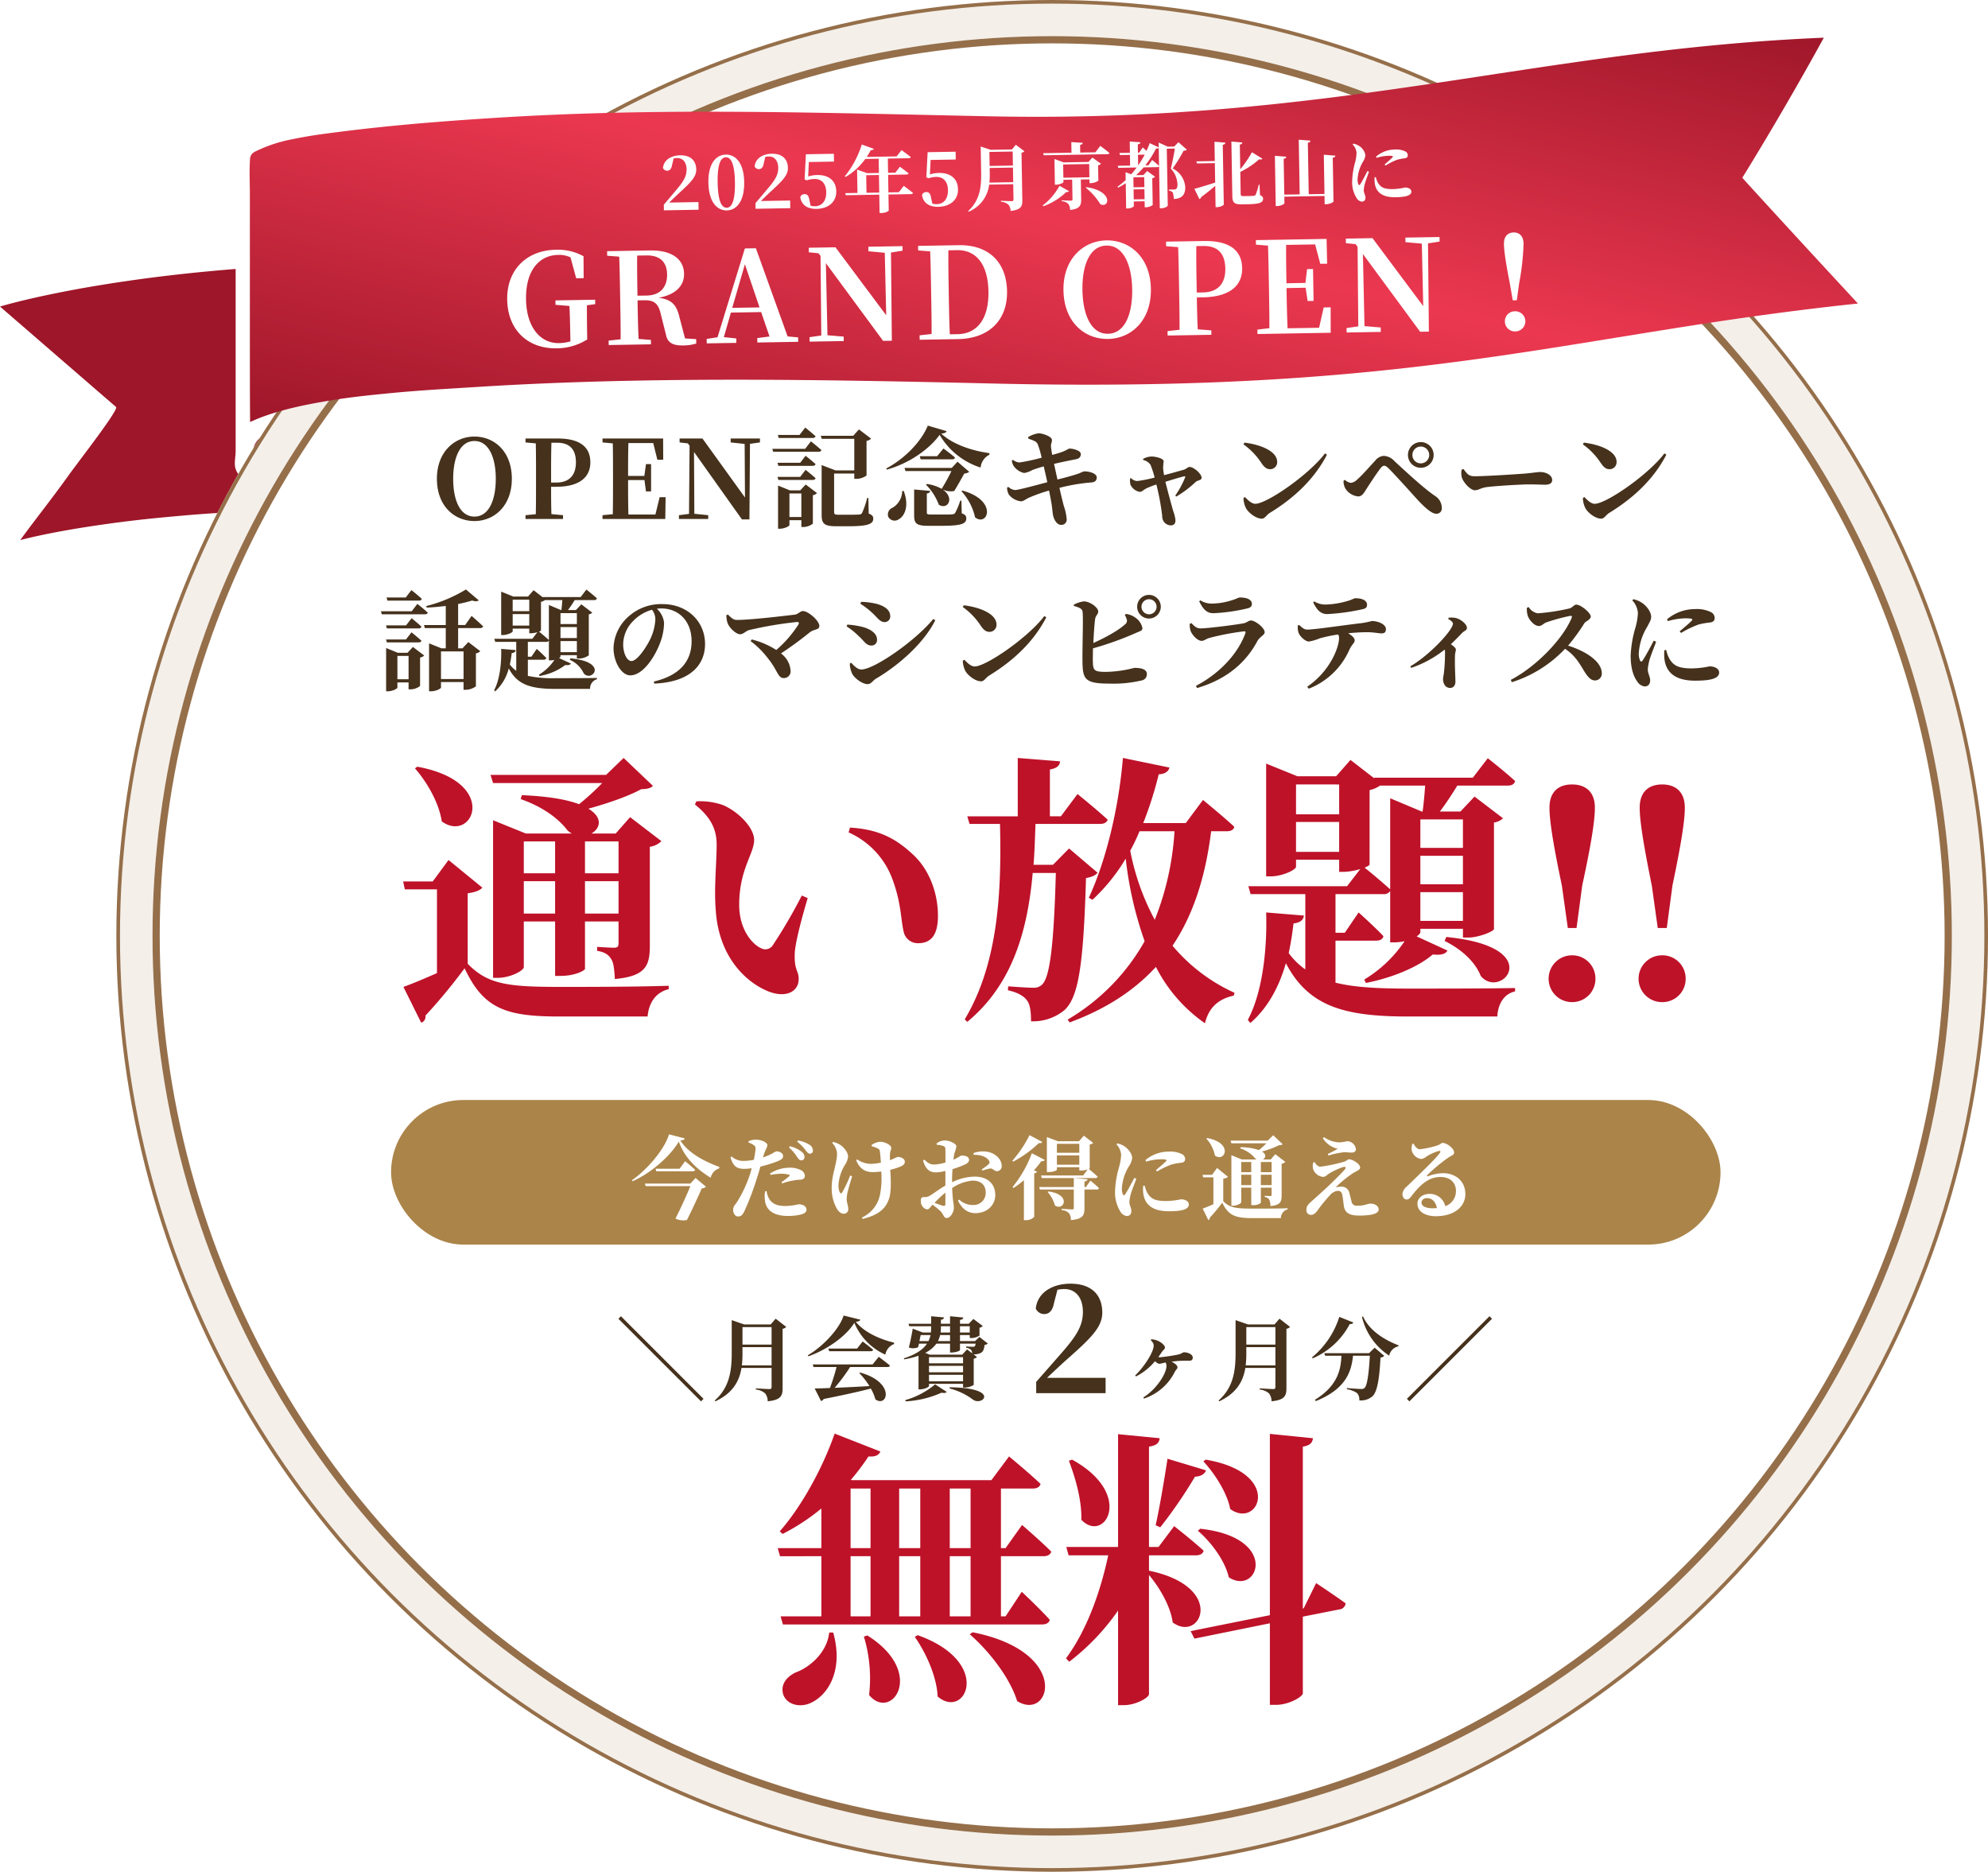 <svg xmlns="http://www.w3.org/2000/svg" xmlns:xlink="http://www.w3.org/1999/xlink" width="550" height="517.808" viewBox="0 0 550 517.808">
  <defs>
    <filter id="パス_154" x="167.355" y="306.308" width="245.55" height="38.813" filterUnits="userSpaceOnUse">
      <feOffset input="SourceAlpha"/>
      <feGaussianBlur stdDeviation="2.5" result="blur"/>
      <feFlood flood-color="#956f4a"/>
      <feComposite operator="in" in2="blur"/>
      <feComposite in="SourceGraphic"/>
    </filter>
    <linearGradient id="linear-gradient" x1="1" x2="0" y2="1" gradientUnits="objectBoundingBox">
      <stop offset="0" stop-color="#9e1629"/>
      <stop offset="0.486" stop-color="#eb3850"/>
      <stop offset="1" stop-color="#9e1629"/>
    </linearGradient>
  </defs>
  <g id="グループ_8" data-name="グループ 8" transform="translate(-234.808 -115)">
    <g id="ribon_02" transform="translate(234.808 189.407)">
      <path id="パス_10" data-name="パス 10" d="M68.163,113.808a9.931,9.931,0,0,1-1.553-1.152c-2.482-2.261-1.416-4.559-1.416-7.03V55.21C22.868,58.573,0,65.611,0,65.611S31.7,93.051,32.11,93.4c.822.7-10.2,14.807-13.215,19.018C14.372,118.751,10.216,123.89,5.6,130.21c12.759-3.29,30.45-5.392,37.393-6.066,11.525-1.116,22.792-2.08,34.591-1.826l6.118.13,4.269-4.366s-1.055-.084-1.815-.149A68.2,68.2,0,0,1,72.7,115.823a19.01,19.01,0,0,1-4.522-2.008Z" transform="translate(0 -55.21)" fill="#9e1629"/>
      <path id="パス_11" data-name="パス 11" d="M76.81,119.98a.427.427,0,0,0-.39-.16c-8.59,1.11-17.29,3.11-21.9,5.11-3.58,1.55-5.48,3.05-5.78,6.29-.25,2.76,1.6,4.69,4.07,5.96,2.03,1.04,9.614,2.481,9.614,2.481S76.88,120.06,76.81,119.98Z" transform="translate(21.192 -80.407)" fill="#9e1629"/>
    </g>
    <g id="circle" transform="translate(267 115)">
      <g id="base">
        <g id="楕円形_18" data-name="楕円形 18" fill="#f4efe9" stroke="#956f4a" stroke-width="1">
          <circle cx="258.904" cy="258.904" r="258.904" stroke="none"/>
          <circle cx="258.904" cy="258.904" r="258.404" fill="none"/>
        </g>
        <g id="楕円形_17" data-name="楕円形 17" transform="translate(10 10)" fill="#fff" stroke="#956f4a" stroke-width="2">
          <circle cx="248.904" cy="248.904" r="248.904" stroke="none"/>
          <circle cx="248.904" cy="248.904" r="247.904" fill="none"/>
        </g>
      </g>
      <path id="パス_153" data-name="パス 153" d="M16.56-12.96C16-7.52,11.28-3.36,7.28-1.92,4.8-.72,3.04,1.36,3.84,4.16,4.88,7.12,8.72,7.92,11.68,6.4c4.64-2.24,8.88-8.96,6-19.36Zm9.6,1.12A39.865,39.865,0,0,1,27.6,4.32c6.16,7.44,15.92-6.16-.48-16.48Zm14.08.08C43.28-7.44,46.32-.88,46.56,4.72c7.68,6.64,15.52-9.44-5.52-16.96Zm15.2-.72C60.72-7.92,66.56-.48,68.56,6c9.28,5.76,15.12-13.6-12.32-19.04Zm.24-4.96H49.92V-34.08h5.76ZM22.48-34.08H28v16.64H22.48Zm0-18.72H28v16.48H22.48ZM41.76-34.08v16.64H35.92V-34.08Zm0-18.72v16.48H35.92V-52.8Zm13.92,0v16.48H49.92V-52.8ZM75.84-34.08c1.12,0,1.92-.4,2.16-1.28-2.96-2.96-8.08-7.36-8.08-7.36l-4.56,6.4H64.08V-52.8h8.8c1.12,0,1.92-.4,2.16-1.28-3.28-3.12-8.72-7.6-8.72-7.6l-4.88,6.56H22.8l-.24-.08a68.526,68.526,0,0,0,4.88-6.48c1.92.16,2.88-.4,3.28-1.36L18.08-68C14.4-57.52,8.4-47.2,2.88-40.96l.8.72A58.844,58.844,0,0,0,14.4-47.28v10.96H2.32l.64,2.24H14.4v16.64H3.12l.64,2.24H75.44c1.12,0,1.92-.4,2.16-1.28-2.8-3.12-7.76-7.76-7.76-7.76l-4.48,6.8H64.08V-34.08Zm44.24-26.24c3.12,3.36,6.56,8.64,7.44,13.2,7.92,5.68,14.8-10-6.8-13.68Zm-1.52,19.2c3.68,3.12,7.52,8.32,8.56,12.88,8.16,5.28,14.24-11.04-7.92-13.44Zm-10.4-.96a129.684,129.684,0,0,0,9.6-14c1.76-.08,2.72-.8,3.04-1.76l-10.64-3.2c-.96,6.32-2.24,13.76-3.28,18.4ZM82.88-60.48c1.76,4.64,3.6,10.88,3.44,16.32,6.4,6.72,14.88-7.04-2.56-16.64Zm22.16,26.16H118c1.12,0,1.92-.4,2.16-1.28-3.04-2.8-8.16-6.8-8.16-6.8l-4.32,5.76h-2.64V-64.4c2.24-.32,2.8-1.12,2.96-2.32L96.48-67.84v31.2H82.16l.64,2.32H93.76c-2.16,10.16-6,20.88-11.68,28.48l.88.96A62.975,62.975,0,0,0,96.48-19.04V7.12h1.68c3.2,0,6.88-2.08,6.88-3.04V-28.88c2.96,3.52,5.92,8.56,6.56,13.12,7.76,5.76,14.96-9.84-6.56-14.32Zm42.8,14.64-.24.08V-64.4c2.16-.32,2.64-1.2,2.8-2.32l-11.92-1.2v50.16l-21.92,4.4,1.04,2.08,20.88-4.24V7.04h1.76c3.44,0,7.36-2.24,7.36-3.2v-21.2l10.08-2a1.884,1.884,0,0,0,1.76-1.68c-3.2-2.32-8.16-5.6-8.16-5.6Z" transform="translate(180.65 464.598)" fill="#be1229"/>
      <path id="パス_152" data-name="パス 152" d="M-120.845-20.575l22.85,22.85.7-.7-22.85-22.85Zm34.15,12.9a27.58,27.58,0,0,0,.175-3.5v-1.55h8.05v5.05Zm8.225-10.6v4.85h-8.05v-4.85Zm1.125-2.325L-78.72-19h-7.325l-3.45-1.2v9.05c0,4.975-.6,9.575-4.725,13.2l.225.2c4.9-2.3,6.625-5.7,7.2-9.225h8.325V-1.7c0,.375-.125.575-.6.575-.625,0-3.75-.2-3.75-.2V-1A4.522,4.522,0,0,1-80.245.075a3.5,3.5,0,0,1,.7,2.175C-75.92,1.9-75.42.725-75.42-1.35V-17.8a1.691,1.691,0,0,0,1-.525ZM-50.52-7.95H-67.07l.2.725h6.375a55.52,55.52,0,0,1-1.825,5.8c-1.75.075-3.2.125-4.225.125l1.75,3.475a1.055,1.055,0,0,0,.725-.55c5.95-1.2,10.05-2.1,13.05-2.9a12.282,12.282,0,0,1,1.275,3C-46.42,4.1-44.095-2.95-53.97-5.7l-.225.15a21.852,21.852,0,0,1,2.8,3.6c-3.55.2-6.875.375-9.625.475a49.714,49.714,0,0,0,4.275-5.75H-46.42c.375,0,.625-.125.7-.4-1.175-1-3.1-2.425-3.1-2.425Zm-4.3-4.375h-7.925l.2.725h11.5c.35,0,.6-.125.675-.4-1.1-.95-2.9-2.3-2.9-2.3Zm-3.725-9.15c-1.025,3.475-5.525,8.45-9.9,11l.175.275c5.125-1.8,10.425-5.55,12.7-9.25a16.66,16.66,0,0,0,8.575,8.8,3.8,3.8,0,0,1,2.4-2.925l.025-.4c-3.75-.85-8.35-2.875-10.6-5.775.8-.075,1.15-.225,1.25-.575ZM-41.37,2.275a28.069,28.069,0,0,0,9.925-2.4c.75.175,1.225.05,1.425-.225l-3.2-2.075a22.59,22.59,0,0,1-8.25,4.35ZM-29.245-1.3a18.2,18.2,0,0,1,6.5,3.1c2.65,1.9,7.7-3.25-6.425-3.425Zm4.6-11.275a2.615,2.615,0,0,1,1.35.6,1.6,1.6,0,0,1,.325.95L-24.395-12.1l-1.325,1.45h-9.025l-1.225-.5a8.362,8.362,0,0,0,3.1-2.55h3.775v2.45h.475c1.1,0,2.275-.45,2.275-.675V-13.7h4.325a1.313,1.313,0,0,1-.25.75.915.915,0,0,1-.575.125c-.35,0-1.3-.05-1.8-.1Zm-10.275,9.3v-1.8h9.425v1.8Zm0-4.975v-1.7h9.425v1.7Zm0,.7h9.425v1.775H-34.92Zm-2.65-6.85c.125-.6.25-1.2.35-1.675h2.725A7,7,0,0,1-35.07-14.4Zm5.95-4.1h2.525v1.725H-31.72a7.025,7.025,0,0,0,.1-1.25Zm7.975,0v1.725h-2.7V-18.5Zm-5.45,4.1h-3.35a7.079,7.079,0,0,0,.6-1.675h2.75Zm8.125-1.15-1.2,1.15h-4.175v-1.675h2.7v.825h.475a3.848,3.848,0,0,0,2.225-.7V-18.1a1.572,1.572,0,0,0,.9-.475l-2.6-1.95-1.25,1.325h-2.45v-1.05c.675-.1.875-.35.925-.675l-3.675-.35V-19.2H-31.62v-1.1c.6-.075.8-.325.85-.65l-3.55-.325V-19.2H-40.6l.225.7h6.05v.45a10.9,10.9,0,0,1-.075,1.275h-2.25L-39.42-17.85c-.2,1.3-.65,3.575-1.075,5.225A3.578,3.578,0,0,0-37.92-12.7l.225-1h2.225c-1.05,1.575-2.975,2.975-6.425,4.075l.125.275a24.466,24.466,0,0,0,3.95-1v9.3h.425c1.2,0,2.475-.65,2.475-.925v-.6h9.425V-1.55h.5a4.75,4.75,0,0,0,2.45-.725v-7.25a1.666,1.666,0,0,0,.9-.475l-.95-.725a4.3,4.3,0,0,0,1.95-.375c.75-.4.95-1.025,1.1-2.25a1.44,1.44,0,0,0,.9-.375ZM-2.26-4.24C-.26-6.12,1.66-7.92,2.86-9c7.04-6.2,10.16-9.24,10.16-13.28,0-4.68-2.76-8-8.8-8-4.92,0-9.12,2.4-9.6,6.88a2.555,2.555,0,0,0,2.36,1.52c1.16,0,2.24-.68,2.68-3.04L.62-28.6a10.369,10.369,0,0,1,1.88-.2c3.24,0,5.16,2.48,5.16,6.32,0,4-1.92,6.84-6.28,11.8C-.58-8.44-2.9-5.8-5.26-3.12V0h19.2V-4.24ZM26.445-14.675c.6.7.8,1.05.8,1.5,0,1.925-2.825,6.1-5.125,8.275l.225.275A16.621,16.621,0,0,0,27.62-8.85a2.157,2.157,0,0,0,1.2.75,11.11,11.11,0,0,0,1.2-.275c.15-.025.325-.075.525-.1A1.785,1.785,0,0,1,30.77-7.45c0,1.875-2.475,6.15-6.4,8.65l.2.3A14.714,14.714,0,0,0,33.1-5.925c.225-.475.725-.775.725-1.25,0-.45-.675-1.075-1.65-1.525.8-.1,1.625-.2,2.2-.225.95-.05,1.975-.05,2.75-.05.75,0,.925-.4.925-.85,0-.95-1.425-1.475-2.4-1.475-.375,0-.725.425-1.65.625a47.983,47.983,0,0,1-5.025.75,2.755,2.755,0,0,1-.45-.05c.35-.475.675-.95,1-1.45.4-.575.825-.725.825-1.2,0-.6-.95-1.35-1.675-1.725a5.185,5.185,0,0,0-2.1-.55Zm26.25,7a27.58,27.58,0,0,0,.175-3.5v-1.55h8.05v5.05Zm8.225-10.6v4.85H52.87v-4.85ZM62.045-20.6,60.67-19H53.345L49.9-20.2v9.05c0,4.975-.6,9.575-4.725,13.2l.225.2c4.9-2.3,6.625-5.7,7.2-9.225H60.92V-1.7c0,.375-.125.575-.6.575-.625,0-3.75-.2-3.75-.2V-1A4.522,4.522,0,0,1,59.145.075a3.5,3.5,0,0,1,.7,2.175C63.47,1.9,63.97.725,63.97-1.35V-17.8a1.691,1.691,0,0,0,1-.525Zm16.55-.5a23.688,23.688,0,0,1-7.55,11.2l.2.275a21.038,21.038,0,0,0,10.25-9.5c.625.05.85-.125.975-.425ZM86.82-11.05H74.445l.225.7h4.525c-.2,3.75-.9,8.2-7.35,12.2l.25.35c8.375-3.375,9.825-8.15,10.3-12.55h4.65c-.275,4.925-.725,8.275-1.475,8.925a1.282,1.282,0,0,1-.925.275c-.625,0-2.65-.15-3.95-.25v.325A6.326,6.326,0,0,1,83.52,0a2.6,2.6,0,0,1,.6,2A4.875,4.875,0,0,0,87.67.95c1.4-1.15,2-4.675,2.325-10.8a1.716,1.716,0,0,0,1.05-.45L88.37-12.575ZM84.87-21.075a17.687,17.687,0,0,0,7.525,10.7A3.323,3.323,0,0,1,94.92-12.95L95-13.225c-3.775-1.425-8.125-4.05-9.825-8Zm35.975.5-.7-.7L97.295,1.575l.7.7Z" transform="translate(259.744 385.406)" fill="#45311c"/>
      <g id="box" transform="translate(76 304.308)">
        <rect id="長方形_339" data-name="長方形 339" width="367.808" height="40" rx="20" fill="#ab8449"/>
        <g transform="matrix(1, 0, 0, 1, -108.19, -304.31)" filter="url(#パス_154)">
          <path id="パス_154-2" data-name="パス 154" d="M-100.95-7.875h-12.6l.225.7h12.375c-1.025,2.475-2.675,6.15-4.125,8.975a4.889,4.889,0,0,0,3.175.4c1.3-2.6,3.175-6.575,4.1-8.75A1.919,1.919,0,0,0-96.625-7l-2.9-2.425Zm-3-4.1h-6.625l.2.7h10.025c.375,0,.65-.125.725-.4-1.05-.975-2.775-2.4-2.775-2.4Zm-2.925-9.525c-1.125,4-5.975,9.75-10.225,12.675l.175.3c5-2.25,10.275-6.75,12.775-10.975,1.525,4.4,5,7.725,8.825,10a3.448,3.448,0,0,1,2.35-2.575l.05-.4c-4.05-1.5-8.55-3.775-10.8-7.325.8-.1,1.125-.225,1.225-.575Zm33.2,3.625a12.569,12.569,0,0,1,2.225,2.6c.4.6.725.95,1.125.975a.894.894,0,0,0,.95-.9,1.843,1.843,0,0,0-.725-1.425A8.246,8.246,0,0,0-73.425-18.2Zm-1.85,9.95a14.659,14.659,0,0,1,3.05-.8,9.14,9.14,0,0,1,1.65-.2c1.075-.025,1.55-.4,1.55-1.1a1.886,1.886,0,0,0-1.05-1.55,6.762,6.762,0,0,0-3.25-.7,10.108,10.108,0,0,0-5.35,1.625l.15.375a18.167,18.167,0,0,1,2.95-.325,7.879,7.879,0,0,1,2.15.275c.2.075.25.2.125.35a22.051,22.051,0,0,1-2.2,1.725ZM-80.75-15.5c.575-1.9,1.1-2.375,1.1-3.05-.025-.675-1.625-1.475-3.15-1.475a4.864,4.864,0,0,0-2.05.425l-.025.375A4.775,4.775,0,0,1-83.4-18.5c.425.325.5.525.475,1.15a26.938,26.938,0,0,1-.475,2.9,15.1,15.1,0,0,1-3.075.3,4.831,4.831,0,0,1-3.075-1.225l-.3.225c.8,2.725,1.95,3.2,3.85,3.2a15.476,15.476,0,0,0,2.025-.175c-.2.725-.4,1.425-.6,2A35.055,35.055,0,0,1-87.8-3.175C-88.5-2-89.125-1.65-89.125-.625s.6,1.85,1.35,1.85C-86.85,1.225-86.5.7-86.05-.15a75.259,75.259,0,0,0,3.475-9.125c.375-1.075.7-2.25,1-3.3a37.245,37.245,0,0,0,3.9-1.15c1.825-.65,2.375-1.05,2.375-1.75,0-.975-1.225-1.325-1.85-1.325a4.217,4.217,0,0,0-1.1.575,14.751,14.751,0,0,1-2.6,1.1Zm.475,9.75a8.148,8.148,0,0,0-.05,2.475c.275,2.8,2.475,4.35,6.3,4.35A14.434,14.434,0,0,0-70.45.7c1-.225,1.625-.675,1.625-1.325,0-1.075-1.175-1.525-2.15-1.525a18.209,18.209,0,0,1-3.65.475c-2.025,0-3.475-.425-4.45-1.85a5.5,5.5,0,0,1-.775-2.25Zm8.875-13.7a10.986,10.986,0,0,1,2.275,2.3c.475.6.75,1,1.225,1a.8.8,0,0,0,.85-.875,1.909,1.909,0,0,0-.875-1.55A8.545,8.545,0,0,0-71.2-19.8Zm14.675,9.325A35.227,35.227,0,0,1-58.975-5.4c-.2.325-.45.3-.65-.05a4.611,4.611,0,0,1-.35-1.95,11.945,11.945,0,0,1,1.8-5.675,4.891,4.891,0,0,0,.85-2.225c0-1.375-1.375-2.775-2.15-3.275a6.1,6.1,0,0,0-2-.825l-.225.3a4.616,4.616,0,0,1,1.325,2.95c0,2.65-1.475,5.8-1.475,9.3a11.352,11.352,0,0,0,1.375,5.825C-59.95-.1-59.3.45-58.6.45a1.192,1.192,0,0,0,1.325-1.3c0-.925-.425-1.75-.425-2.65a8.671,8.671,0,0,1,.175-1.7c.25-1.1.825-3.1,1.325-4.7Zm5.95-8.05a6.536,6.536,0,0,1,1.75.625c.325.175.475.4.525.975.1.7.175,1.8.25,2.9a15.279,15.279,0,0,1-2.775.35,6.988,6.988,0,0,1-3.8-1.25l-.25.25c1.15,2.85,3.025,3.275,4.575,3.275a19.291,19.291,0,0,0,2.35-.175,23.385,23.385,0,0,1-.375,6.575A8.89,8.89,0,0,1-53.5,1.525l.2.375c3.4-.85,6.05-2.15,7.2-5.275.825-2.1.6-5.65.45-8.325a16.117,16.117,0,0,0,2.975-.95c.8-.375,1.05-.775,1.05-1.275,0-.8-1-1.325-1.925-1.325a6.656,6.656,0,0,0-1.25.525c-.275.125-.6.25-.95.375,0-.625,0-1.225.025-1.675.05-.875.35-1.275.35-1.7,0-.9-1.9-1.725-3.1-1.725a4.853,4.853,0,0,0-2.35.9ZM-30.4-2.25c0,.45-.175.625-.7.5a20.669,20.669,0,0,1-2.3-.825,36.56,36.56,0,0,1,3-2.8Zm1.85-6.775c0-.875.05-1.875.125-2.85a28.411,28.411,0,0,0,3.6-1.35c.625-.325,1-.75.975-1.25-.05-1.175-1.75-1.15-2.1-1.15-.3.025-.9.55-2.225,1.15A15.011,15.011,0,0,1-27.9-16.25a9.962,9.962,0,0,0,.55-1.925c0-.725-1.875-1.625-3.2-1.625a3.486,3.486,0,0,0-2.3.85l.075.35A6.088,6.088,0,0,1-31-18.275c.425.175.6.275.6,1.025.025.625.025,2.025.025,3.55a14.439,14.439,0,0,1-2.925.55c-1.175.025-1.75-.25-2.925-1.35l-.35.25c.75,2.625,2,3.275,3.55,3.275a11.983,11.983,0,0,0,2.625-.4v4.05c-1.775,1-3.6,2.45-4.35,2.825a2.4,2.4,0,0,1-1.5.35c-.75,0-.95.2-.95,1.175A2.361,2.361,0,0,0-36.525-1.3,1.667,1.667,0,0,0-35.4-.75c.475,0,.75-.525,1.45-1.275A20.607,20.607,0,0,1-31.675-.15c.775.775.775,1.8,1.65,1.8,1,0,1.975-1.6,1.975-2.85,0-.975-.35-1.8-.475-5.45a12,12,0,0,1,5.65-2.05c2.625,0,3.625,1.55,3.625,3.25a3.346,3.346,0,0,1-3.55,3.5,5.472,5.472,0,0,1-3.8-1.5l-.325.275C-25.9-1.1-24.425.3-22.125.3c3.45,0,5.525-2.375,5.525-5,0-3.275-2.325-5.1-5.625-5.1A14.67,14.67,0,0,0-28.55-8.25Zm5.975-6.8c1.525-.075,3.475.375,4.25,1.625.25.425.175.65-.15,1a17.417,17.417,0,0,1-1.875,1.4l.2.325a14.756,14.756,0,0,1,2.175-.575c.675-.05,1.225.8,1.85.75a1.341,1.341,0,0,0,1.3-1.5c-.025-1.85-1.8-3.6-4.25-3.925a7.521,7.521,0,0,0-3.575.425Zm15.45-5.45a32.767,32.767,0,0,1-4.75,7.075l.225.25a31.112,31.112,0,0,0,7.1-5.125c.6.075.825-.075.95-.325Zm.65,5A33.273,33.273,0,0,1-11.825-6.9l.25.25a22.5,22.5,0,0,0,2.9-2.175V2.25h.525a3.145,3.145,0,0,0,2.325-.925V-10.7c.45-.1.7-.275.775-.5l-.875-.325a28.292,28.292,0,0,0,2.075-2.55c.625.05.825-.1.95-.35ZM-2.125-5.55A9.17,9.17,0,0,1-.1-1.825C2.4-.15,4.55-4.875-1.9-5.7ZM.45-13.1v-2.575h6.2V-13.1Zm6.2-5.775V-16.4H.45v-2.475Zm2.875.175a1.209,1.209,0,0,0,.95-.45L7.9-21.125,6.575-19.6H.725l-3.05-1.15v9.675h.5c1.425,0,2.275-.475,2.275-.65V-12.4h6.2v.9h.5a5.277,5.277,0,0,0,1.825-.3l-1.25,1.675H-3.95l.2.725h14.8c.35,0,.6-.125.675-.4-.825-.775-2.05-1.8-2.45-2.125.15-.075.25-.15.25-.2ZM8.475-6.925h-.4V-8.45c.55-.075.8-.275.85-.625L5.125-9.4v2.475H-4.45l.2.7H5.125v5.1c0,.275-.1.4-.475.4C4.175-.725,1.775-.9,1.775-.9v.35A3.047,3.047,0,0,1,3.8.325a3.074,3.074,0,0,1,.525,1.9c3.3-.275,3.75-1.325,3.75-3.3v-5.15h3.35c.35,0,.6-.125.675-.4C11.225-7.475,9.725-8.7,9.725-8.7Zm13.4-2.525c-.65,1.25-1.925,3.65-2.55,4.55-.25.375-.475.35-.625-.025A3.6,3.6,0,0,1,18.425-6.5a13.072,13.072,0,0,1,1.9-6.075,5.4,5.4,0,0,0,.95-2.35c0-1.375-1.35-2.75-2.125-3.25A5.669,5.669,0,0,0,17.175-19l-.25.275a4.661,4.661,0,0,1,1.3,2.95,14.978,14.978,0,0,1-.575,3.325,26.677,26.677,0,0,0-1.1,6.425,10.007,10.007,0,0,0,1.525,6,2.334,2.334,0,0,0,1.7,1.125C20.6,1.1,21.05.575,21.05-.325c0-.75-.55-1.6-.55-2.5a12.322,12.322,0,0,1,.325-1.925c.225-.925,1.1-3.1,1.6-4.45Zm2.45,2.2a9.919,9.919,0,0,0,.025,2.1c.375,2.9,2.325,4.925,7.05,4.925,3.025,0,5.55-.325,5.55-1.875,0-.95-1.125-1.425-2.2-1.425a21.09,21.09,0,0,1-4.075.475c-3.125,0-4.3-.65-5.275-2.375A7.925,7.925,0,0,1,24.75-7.3Zm.8-6.7a14.853,14.853,0,0,1,4.05-.65c1.825,0,1.7.25,1.45.55-.425.475-1.675,1.525-2.775,2.45l.325.375A22.547,22.547,0,0,1,32.3-13.2a19.21,19.21,0,0,1,2.675-.45c.625-.125.95-.425.95-1.05a1.541,1.541,0,0,0-.975-1.375,7.29,7.29,0,0,0-3.55-.65,10,10,0,0,0-6.45,2.35Zm34.725.1v2.825H56.875V-13.85Zm-2.975,6.4v-2.875H59.85V-7.45Zm-5.425,0v-2.875h2.775V-7.45Zm2.775-6.4v2.825H51.45V-13.85ZM58.4-19.025a21.234,21.234,0,0,1-2.05,1.875,16.858,16.858,0,0,0-5.075-.8l-.1.35a8.724,8.724,0,0,1,4.15,2.775,2.069,2.069,0,0,0,.375.275H51.625l-2.9-1.175V-1.75h.4c1.15,0,2.325-.65,2.325-.95V-6.75h2.775v4.825H54.7a2.986,2.986,0,0,0,2.175-.625v-4.2H59.85v1.925c0,.25-.05.4-.4.4-.375,0-1.5-.075-1.5-.075v.35a1.556,1.556,0,0,1,1.275.775,4.345,4.345,0,0,1,.3,1.725c2.75-.25,3.1-1.2,3.1-2.95v-8.775a1.753,1.753,0,0,0,1.025-.5L60.875-16,59.6-14.55H57.45c.775-.45,1.05-1.4-.275-2.2a23.892,23.892,0,0,0,4.675-1.725c.55-.025.825-.075,1.05-.3L60.3-21.25l-1.55,1.5H48.5l.225.725Zm-16.6-1.3a10.131,10.131,0,0,1,2.375,4.7c2.75,2,5.225-3.5-2.175-4.85ZM46.475-9.25a2.062,2.062,0,0,0,1.3-.5l-3-2.45-1.4,1.9H40.75l.15.7h2.85v7.425c-1.125.5-2.2.95-2.975,1.225L42.35,2.225a.552.552,0,0,0,.375-.625A49.337,49.337,0,0,0,46.2-2.6c1.675,3.55,3.6,4.275,8.375,4.275h7.85A2.5,2.5,0,0,1,64.3-.75v-.3c-3.1.1-6.925.1-9.75.1-4.575,0-6.325-.25-8.075-2.05Zm24.9-4.475a3.419,3.419,0,0,0-.025,1.875A3.235,3.235,0,0,0,74.1-9.725c.675,0,1-.525,1.85-1.05a19.469,19.469,0,0,1,3.625-1.65c.725-.225,1,.075.5.675-.975,1.1-3.15,3.275-5.025,5.025-1.175,1.1-3.225,2.925-4.275,3.875-.825.775-1.3,1.15-1.3,2.35A1.246,1.246,0,0,0,70.8.775c.675,0,1.175-.45,1.725-1.175a40.287,40.287,0,0,1,3.4-4.175,3.326,3.326,0,0,1,2.275-1.3c.65,0,1.1.4,1.225,1.25.175.9.275,1.875.4,2.875.3,1.9,1.375,2.725,4.3,2.725,2.625,0,5.35-.325,5.35-1.675,0-.975-1.025-1.625-2.25-1.625-.95,0-1.425.575-3.825.575A1.351,1.351,0,0,1,81.975-2.9c-.15-.525-.4-1.625-.625-2.45a2.156,2.156,0,0,0-2.175-1.675,7.053,7.053,0,0,0-1.625.2,33.1,33.1,0,0,1,4.85-3.95c.875-.525,1.95-.875,1.95-1.5,0-1.1-2.175-2.325-3.05-2.325-.475,0-.675.45-1.25.625a42.081,42.081,0,0,1-6.7,1.425c-.675,0-1.2-.6-1.625-1.275ZM78.15-17.5a30.263,30.263,0,0,1-2.75,1.425l.175.425a26.164,26.164,0,0,1,4.275-.9c.625-.025,1.325.1,2.175.1.8,0,1.15-.45,1.15-.925A2.484,2.484,0,0,0,80.75-19.6a14.6,14.6,0,0,1-2.05.325,7.81,7.81,0,0,1-4.35-1.45l-.325.3A6.543,6.543,0,0,0,78.15-17.5ZM104.4-1.05c-1.925,0-3.075-.6-3.075-1.55,0-.775.625-1.25,1.575-1.25,1.375,0,2.375,1.075,2.675,2.75C105.2-1.075,104.825-1.05,104.4-1.05ZM98.775-18.875a5.358,5.358,0,0,0-.2,1.625,3.155,3.155,0,0,0,2.675,2.575,2.884,2.884,0,0,0,1.425-.675A13.352,13.352,0,0,1,106.1-16.9c.4-.075.65.1.225.65-1.3,1.775-6.55,6.725-9,9.125A3.27,3.27,0,0,0,96.05-5.1c-.05.95.5,1.6,1.05,1.625.625.025.875-.2,1.475-.975C100.7-7.2,103.1-9.7,106.525-9.7c2.875,0,4.35,1.7,4.325,3.9a4.391,4.391,0,0,1-2.95,4.175,4.362,4.362,0,0,0-4.35-3.4c-1.85,0-3.35,1.075-3.35,2.725,0,2.175,2.175,3.45,5.1,3.45,5.15,0,8.125-2.7,8.15-6.05.025-3.75-2.8-5.85-6.175-5.85a12.073,12.073,0,0,0-4.175.85c-.25.075-.4-.1-.125-.375A46.486,46.486,0,0,1,108.65-15c.825-.575,1.7-.775,1.7-1.475,0-1.075-1.975-2.65-3.15-2.65-.525,0-.525.375-1.5.7a25.743,25.743,0,0,1-4.875,1.05c-.65,0-1.275-.725-1.7-1.525Z" transform="translate(291.95 335.31)" fill="#fff"/>
        </g>
      </g>
      <path id="パス_151" data-name="パス 151" d="M61.932-43.212V-34.4H52.65v-8.814ZM52.65-23.244v-8.97h9.282v8.97Zm-16.926,0v-8.97h8.658v8.97Zm8.658-19.968V-34.4H35.724v-8.814ZM57.408-59.358a66.251,66.251,0,0,1-6.4,5.85c-3.276-1.248-8.346-2.184-15.834-2.5l-.312,1.092c6.708,2.34,10.842,5.85,12.948,8.658a6.456,6.456,0,0,0,1.17.858H36.27l-9.048-3.666v43.6H28.47c3.588,0,7.254-2.028,7.254-2.964V-21.06h8.658V-6.006h1.482c4.212,0,6.786-1.56,6.786-1.95v-13.1h9.282v6.006c0,.78-.156,1.248-1.248,1.248-1.17,0-4.68-.234-4.68-.234v1.092c2.418.39,3.354,1.326,3.978,2.418.624,1.014.78,2.886.936,5.382,8.58-.78,9.672-3.744,9.672-9.2V-41.73a5.47,5.47,0,0,0,3.2-1.56L65.13-49.92,61.152-45.4H54.444c2.418-1.4,3.276-4.368-.858-6.864,5.148-1.4,11.076-3.432,14.586-5.382,1.716-.078,2.574-.234,3.276-.936L63.336-66.3,58.5-61.62H26.52l.7,2.262ZM5.616-63.414c3.276,3.744,6.63,9.438,7.41,14.664,8.58,6.24,16.3-10.92-6.786-15.132ZM20.2-28.86c2.262-.312,3.432-.858,4.056-1.56L14.9-38.064,10.53-32.136H2.34l.468,2.184H11.7V-6.786C8.19-5.226,4.836-3.822,2.418-2.964L7.332,6.942A1.723,1.723,0,0,0,8.5,4.992a153.931,153.931,0,0,0,10.842-13.1C24.57,2.964,30.576,5.226,45.474,5.226H69.966c.39-4.056,2.418-6.708,5.85-7.566v-.936c-9.672.312-21.606.312-30.42.312-14.274,0-19.734-.78-25.194-6.4Zm68.64,4.836c.858,12.558,8.034,19.578,14.352,22.23,4.914,2.028,8.58.234,8.58-3.354,0-2.418-1.248-2.262-1.092-7.02.078-2.73,1.794-9.36,3.588-15.366l-1.638-.7a140.171,140.171,0,0,1-8.112,13.884,2.442,2.442,0,0,1-3.12.7c-2.5-1.092-6.084-5.226-6.084-12.012,0-9.828,4.134-14.118,4.134-17.94,0-3.588-4.68-8.034-8.658-9.672a18.937,18.937,0,0,0-7.332-1.014l-.39.858c4.134,3.354,6.006,6.552,6.006,11.076C89.076-37.05,88.3-30.186,88.842-24.024Zm49.062-8.19c2.34,6.552,2.106,10.842,2.964,14.2a3.993,3.993,0,0,0,3.978,2.964c3.822,0,5.46-2.652,5.46-7.566,0-6.006-2.184-12.558-6.864-16.926-4.6-4.29-9.282-7.02-17.472-7.488l-.39,1.326A22.733,22.733,0,0,1,137.9-32.214Zm48.672-9.048-4.446,4.524h-5.382c.312-3.744.39-7.566.546-11.31h17.862c1.092,0,1.872-.39,2.106-1.17-3.12-2.886-8.346-7.1-8.346-7.1l-4.6,6.162h-3.042V-63.1c2.106-.39,2.73-1.17,2.808-2.262l-11.7-.936v16.146H158.418l.624,2.106h8.424c.468,18.8-.468,38.532-9.75,54.054l.7.7c12.558-10.374,16.692-25.35,18.1-41.184h6.4c-.546,19.89-1.638,28.86-3.822,30.888a3.183,3.183,0,0,1-2.418.858c-1.482,0-4.914-.234-6.942-.39l-.078,1.092c2.5.546,4.29,1.482,5.226,2.73.936,1.17,1.17,3.2,1.17,5.85a13.644,13.644,0,0,0,9.282-3.12c3.822-3.588,5.226-12.168,5.928-36.5,1.716-.312,2.652-.78,3.2-1.482Zm29.172-4.758a78.981,78.981,0,0,1-5.46,24.492,66.675,66.675,0,0,1-6.786-19.11,57.059,57.059,0,0,0,2.574-5.382Zm14.43,0c1.17,0,1.95-.39,2.106-1.248-3.2-2.964-8.658-7.41-8.658-7.41l-4.758,6.4H207.09a101.5,101.5,0,0,0,4.29-13.494c1.794-.078,2.73-.858,2.964-1.872L201.474-66.3c-1.17,14.2-4.836,28.782-9.438,38.688l1.014.546a51.193,51.193,0,0,0,9.2-11.388A102.4,102.4,0,0,0,207.48-15.6,58.249,58.249,0,0,1,186.186,6.084l.546.78C197.106,3.042,204.828-2.184,210.6-8.5A42.234,42.234,0,0,0,224.172,7.1c1.014-4.212,3.588-6.708,7.956-7.644l.234-.78A48.416,48.416,0,0,1,215.2-14.352c6.084-9.048,9.2-19.812,10.686-31.668Zm39.546-11.388a7.744,7.744,0,0,0,2.886-1.248h12.48c-.156,2.262-.39,4.992-.7,7.176h-.234l-8.736-3.666v25.194c-2.34-2.106-5.772-4.992-7.1-6.006.858-.312,1.4-.7,1.4-.858ZM249.366-40.326v-8.268H261.3v8.268ZM261.3-58.968V-50.7H249.366v-8.268ZM295.542-49.3v7.878H283.764V-49.3Zm-11.778,28.08v-7.956h11.778v7.956Zm11.778-10.14H283.764v-7.878h11.778Zm-35.256,15.6h11.232c1.092,0,1.872-.39,2.028-1.248-2.5-2.652-6.864-6.552-6.864-6.552L262.86-17.94h-2.574V-28.626h13.182a2.128,2.128,0,0,0,1.95-.858v14.2h1.248a15.387,15.387,0,0,0,2.73-.312A35.56,35.56,0,0,1,268.242-4.992l.468.936C276.276-5.538,283.3-8.58,287.2-11.934c2.418.234,3.588-.156,4.056-1.092l-8.5-3.9c.624-.468,1.014-.858,1.014-1.17v-.936h11.778v2.418h1.482c2.886,0,7.02-1.716,7.1-2.34V-48.438a4.363,4.363,0,0,0,2.5-1.17l-7.878-6.006-3.9,4.134h-5.694c1.56-2.028,3.354-4.758,4.836-7.176h13.962c1.092,0,1.794-.39,2.028-1.248-2.886-2.652-7.566-6.318-7.566-6.318l-4.134,5.382h-27.3v.156l-6.552-5.07-3.978,4.524H249.756L241.1-64.74v31.2h1.248c3.354,0,7.02-1.872,7.02-2.652v-1.95H261.3v3.354h1.4a18.383,18.383,0,0,0,4.446-.78l-3.666,4.758h-27.3l.624,2.184H251.94V-7.8a19.451,19.451,0,0,1-4.6-4.524,81.083,81.083,0,0,0,1.326-8.19c1.872-.234,2.73-.936,2.886-2.184L241.1-23.556c.312,9.516-.858,21.84-5.07,29.718l.7.858c4.992-4.29,8.034-10.3,9.828-16.536C252.8,2.418,262.626,5.226,280.332,5.226h24.726c.156-3.276,1.716-6.24,4.914-6.942v-.936c-7.1.156-22.854.156-29.406.156-8.346,0-14.976-.312-20.28-1.638Zm30.186.078c5.616,2.808,8.736,6.474,9.984,9.672C306.072.858,319.1-14.04,290.94-16.77ZM325.728,1.248A6.409,6.409,0,0,0,332.2-5.226a6.409,6.409,0,0,0-6.474-6.474,6.458,6.458,0,0,0-6.474,6.474A6.458,6.458,0,0,0,325.728,1.248Zm0-60.216c-3.9,0-6.24,2.184-6.24,6.4,0,3.666,1.014,10.062,3.432,21.606l1.638,11.7h2.418l1.56-11.7c2.5-11.544,3.51-17.94,3.51-21.606C332.046-56.784,329.628-58.968,325.728-58.968Zm24.96,60.216a6.409,6.409,0,0,0,6.474-6.474,6.409,6.409,0,0,0-6.474-6.474,6.475,6.475,0,0,0-6.552,6.474A6.475,6.475,0,0,0,350.688,1.248Zm0-60.216c-3.9,0-6.24,2.184-6.24,6.4,0,3.666,1.014,10.062,3.354,21.606l1.638,11.7h2.5l1.56-11.7c2.418-11.544,3.432-17.94,3.432-21.606C356.928-56.784,354.51-58.968,350.688-58.968Z" transform="translate(77 275.983)" fill="#be1229"/>
      <path id="パス_150" data-name="パス 150" d="M-165.72-11.13c0-5.76,1.86-10.44,5.88-10.44s5.91,4.68,5.91,10.44c0,5.85-1.89,10.47-5.91,10.47S-165.72-5.28-165.72-11.13Zm5.88-11.67c-5.43,0-10.38,4.17-10.38,11.67,0,7.65,4.92,11.7,10.38,11.7s10.35-4.17,10.35-11.7C-149.49-18.72-154.38-22.8-159.84-22.8Zm22.89,1.71c3.51,0,5.19,1.89,5.19,5.43,0,3.3-1.62,5.58-5.4,5.58h-1.47v-1.77c0-3.12,0-6.21.09-9.24Zm-.27,12.18c6.93,0,9.45-3.03,9.45-6.75,0-4.08-2.67-6.6-9-6.6h-8.94v1.08l2.85.27c.06,3.03.06,6.06.06,9.06v1.47c0,3.06,0,6.09-.06,9.06l-2.85.27V0h10.38V-1.05l-3.21-.3c-.09-2.64-.09-5.22-.09-7.56Zm28.62,2.88-1.17,4.8h-7.47c-.09-3.06-.09-6.15-.09-9.54h4.53l.42,3.15h1.41v-7.56h-1.41l-.45,3.27h-4.5c0-3.15,0-6.15.09-9.09h6.87l1.14,4.62h1.62l-.03-5.88h-16.77v1.08l2.85.27c.06,3.03.06,6.06.06,9.06v1.47c0,3.06,0,6.09-.06,9.06l-2.85.27V0h17.37l.09-6.03Zm27.75-16.23h-8.1v1.08l3.87.42.09,14.82L-96.75-22.26h-6.33v1.08l2.28.27.48.63-.15,18.87-2.79.36V0h8.1V-1.05L-99-1.44l-.09-17.1L-85.83.12h2.07l.15-20.91,2.76-.39Zm14.58-.15c.42,0,.72-.15.81-.48-1.11-.99-2.85-2.4-2.85-2.4l-1.59,2.04h-6l.24.84ZM-75.75-10.8h9.48c.42,0,.72-.15.81-.48-1.05-.96-2.76-2.31-2.76-2.31l-1.5,1.95h-6.27Zm6.03-4.74h-6.27l.24.84h9.48c.42,0,.72-.15.81-.48-1.05-.96-2.76-2.31-2.76-2.31Zm-2.97,15V-7.05h3.3V-.54Zm3-7.38h-2.88l-3.27-1.32V2.7h.45c1.32,0,2.7-.72,2.7-1.02V.33h3.3V2.22h.54a4.391,4.391,0,0,0,2.64-.93V-6.57a1.925,1.925,0,0,0,1.14-.6l-3.12-2.37Zm1.35-11.49h-9.09l.24.81h12.54c.42,0,.72-.15.81-.45-1.11-1.02-2.91-2.43-2.91-2.43ZM-50.85-5.82h-.33a23.538,23.538,0,0,1-1.41,4.14.87.87,0,0,1-.84.45c-.45.03-1.44.06-2.58.06H-59.1c-1.05,0-1.23-.18-1.23-.75V-12.57h5.58v1.47h.57a4.824,4.824,0,0,0,2.82-.93V-21.6a2.234,2.234,0,0,0,1.26-.63l-3.36-2.55-1.59,1.77h-8.97l.27.84h9v8.73h-5.19l-3.84-1.47V-1.08c0,2.46.84,3.09,4.05,3.09h3.39c5.37,0,6.84-.63,6.84-2.1,0-.63-.27-1.02-1.26-1.41Zm9.36-1.92a5.48,5.48,0,0,1-2.64,4.62A1.992,1.992,0,0,0-45.36-.63a1.984,1.984,0,0,0,3,.66c1.62-.96,2.82-3.72,1.29-7.77Zm.9-5.52h12.72a54.279,54.279,0,0,1-2.7,4.92,11.979,11.979,0,0,0-4.08-1.35l-.27.21a15.487,15.487,0,0,1,3.57,5.55c2.52,1.53,4.47-1.98.99-4.26a5.163,5.163,0,0,0,3.27.45c.9-1.47,2.1-3.6,2.76-4.83a2.425,2.425,0,0,0,1.38-.48l-3.24-2.79-1.59,1.71H-40.86Zm8.76-4.11h-4.8l.24.87h8.7c.42,0,.72-.15.81-.48-1.2-1.08-3.21-2.52-3.21-2.52Zm6.72,12.3h-.33a17.7,17.7,0,0,1-1.41,3.39c-.21.3-.36.36-.84.39-.42.06-1.47.06-2.61.06h-3.24c-.99,0-1.14-.12-1.14-.54V-7.05c.6-.09.87-.33.93-.72l-4.44-.39v7.14c0,2.34.72,2.91,3.99,2.91h3.54c5.49,0,6.9-.54,6.9-2.04,0-.66-.24-1.05-1.26-1.41Zm0-2.61A15.729,15.729,0,0,1-21.33-.45c3.48,2.73,6.45-4.65-3.51-7.41Zm-9.3-18.15c-1.68,4.2-6.21,9.06-11.49,11.85l.12.33c6.63-1.83,12.12-6.06,14.64-9.63A20.273,20.273,0,0,0-19.8-14.22a4.438,4.438,0,0,1,2.4-3.54l.06-.45c-5.37-.72-10.44-2.67-13.35-5.4,1.02-.12,1.35-.3,1.47-.69Zm27.81,3.6c1.83.66,2.28.81,2.64,1.65a27.2,27.2,0,0,1,1.05,3.63,56.677,56.677,0,0,1-6.12,1.32,3.112,3.112,0,0,1-1.8-.72l-.33.18a3.544,3.544,0,0,0,.48,1.47,4.8,4.8,0,0,0,2.91,1.98,6.248,6.248,0,0,0,2.19-.78c.9-.36,2.07-.72,3.24-1.05.27,1.14.63,2.7.99,4.38-3.36.9-8.04,2.16-8.88,2.16a3.021,3.021,0,0,1-1.89-.87l-.36.21a4,4,0,0,0,.51,1.95,5.07,5.07,0,0,0,3.3,1.83c.75,0,1.2-.51,2.16-.96A42.781,42.781,0,0,1-.87-7.86c.21,1.05.42,2.04.57,2.97C.03-3.24.09-1.62.24-1.05.48.21,1.35,1.65,2.43,1.62A1.434,1.434,0,0,0,4.02.15a14.306,14.306,0,0,0-.81-3.78c-.27-1.05-.69-2.7-1.2-4.98a50.885,50.885,0,0,1,8.88-1.5c1.2-.09,1.44-.81,1.44-1.41,0-.96-1.77-1.68-3.54-1.65a12.684,12.684,0,0,0-1.29.54c-1.32.48-3.72,1.14-6.03,1.71-.3-1.29-.6-2.73-.96-4.32,1.74-.42,4.2-.93,5.94-1.26,1.17-.21,1.47-.78,1.47-1.5,0-.9-2.1-1.5-3.15-1.47-.24,0-.99.57-2.31,1.02-.69.24-1.44.45-2.46.72-.15-.9-.27-1.62-.33-2.28-.09-.84.36-1.23.24-1.98-.12-.81-2.46-1.71-3.69-1.71a7.835,7.835,0,0,0-2.85,1.02Zm31.77,5.91a3.411,3.411,0,0,1,2.01,1.29,27.533,27.533,0,0,1,1.17,3.57,36.4,36.4,0,0,1-4.8.96,2.512,2.512,0,0,1-1.74-.81l-.24.09a4.637,4.637,0,0,0,.09,1.74A3.516,3.516,0,0,0,24.24-7.5c.63,0,1.08-.66,2.19-1.14.51-.21,1.44-.6,2.4-.9A68.783,68.783,0,0,1,30.45-.75a2.44,2.44,0,0,0,2.31,2.52c.93,0,1.35-.48,1.35-1.44a10.578,10.578,0,0,0-.63-2.55C33-3.87,32.1-7.2,31.32-10.29c2.07-.63,4.2-1.29,5.13-1.5.33-.06.45,0,.33.3a26.248,26.248,0,0,1-2.73,5.04l.3.24a29.708,29.708,0,0,0,5.43-4.11c.42-.36,1.56-.39,1.56-1.05,0-1.17-2.22-3.03-3.33-3.03-.39,0-.93.54-1.5.75-.75.21-3.48.99-5.55,1.53a18.963,18.963,0,0,1-.27-1.92,19.174,19.174,0,0,1,.15-1.92c0-.81-2.28-1.32-3.33-1.32a5.121,5.121,0,0,0-2.37.66Zm27.75-4.32a19.239,19.239,0,0,1,5.04,5.28c.75,1.05,1.38,1.59,2.34,1.59a1.941,1.941,0,0,0,1.95-2.01c0-3.09-4.92-4.86-9.06-5.34ZM56.19-4.2c-1.08,0-2.13-1.14-2.85-1.86l-.42.27a6.774,6.774,0,0,0,.66,2.73c.6,1.2,2.7,2.97,4.41,2.97.87,0,1.26-.99,2.22-1.59,6.96-4.26,12.42-9.54,15.81-16.11l-.54-.36C71.16-12.36,59.43-4.2,56.19-4.2Zm45.78-9.96a3.553,3.553,0,0,0,3.57-3.54,3.559,3.559,0,0,0-3.57-3.57,3.553,3.553,0,0,0-3.54,3.57A3.547,3.547,0,0,0,101.97-14.16Zm0-5.88a2.343,2.343,0,0,1,2.34,2.34,2.318,2.318,0,0,1-2.34,2.31,2.292,2.292,0,0,1-2.31-2.31A2.318,2.318,0,0,1,101.97-20.04ZM81.21-8.28a4.737,4.737,0,0,0,3.42,2.04c1.08,0,1.56-.87,2.19-1.86.93-1.47,3-4.62,3.96-5.85.45-.57.75-.78,1.05-.78.33,0,.75.21,1.32.81,1.71,1.68,6.39,6.9,8.16,8.85,2.34,2.46,3.87,3.63,5.01,3.63a1.471,1.471,0,0,0,1.47-1.65,3.912,3.912,0,0,0-1.8-3.24c-2.94-1.98-7.2-5.88-11.31-9.69a4.26,4.26,0,0,0-2.97-1.44,3.326,3.326,0,0,0-2.34,1.32c-.9.93-3.48,3.93-5.01,5.25a2.951,2.951,0,0,1-1.68.9,3.076,3.076,0,0,1-1.71-.84l-.36.27A3.949,3.949,0,0,0,81.21-8.28Zm32.07-5.37a4.876,4.876,0,0,0,.09,2.28c.54,1.47,2.4,3.42,3.57,3.42,1.14,0,1.59-.72,3.75-.93,2.31-.27,9.03-.69,11.31-.69,2.1,0,3.15.09,4.35.09,1.26,0,1.98-.42,1.98-1.29,0-1.29-1.56-2.22-3.36-2.22-.72,0-2.07.24-4.08.42-1.83.15-10.89.75-14.1.75-1.59,0-2.1-.81-3-2.01Zm33.54-6.99a19.238,19.238,0,0,1,5.04,5.28c.75,1.05,1.38,1.59,2.34,1.59a1.941,1.941,0,0,0,1.95-2.01c0-3.09-4.92-4.86-9.06-5.34ZM150.09-4.2c-1.08,0-2.13-1.14-2.85-1.86l-.42.27a6.774,6.774,0,0,0,.66,2.73c.6,1.2,2.7,2.97,4.41,2.97.87,0,1.26-.99,2.22-1.59,6.96-4.26,12.42-9.54,15.81-16.11l-.54-.36C165.06-12.36,153.33-4.2,150.09-4.2Zm-325.3,26.79c.42,0,.72-.15.81-.48-1.05-1.02-2.88-2.43-2.88-2.43l-1.56,2.04h-5.31l.24.87Zm-1.98,2.94h-8.52l.24.84h11.91c.42,0,.72-.12.81-.45-1.08-1.02-2.88-2.43-2.88-2.43Zm-7.11,3.9.24.84h8.79a.718.718,0,0,0,.78-.48c-1.02-.96-2.73-2.34-2.73-2.34l-1.53,1.98Zm9,4.71c.42,0,.72-.15.81-.45-1.05-.96-2.76-2.34-2.76-2.34l-1.53,1.98h-5.52l.24.81Zm-5.85,10.2V37.89h3.09v6.45Zm2.79-7.32h-2.67l-3.24-1.32V47.67h.45c1.29,0,2.67-.72,2.67-1.02V45.21h3.09v1.92h.54a4.391,4.391,0,0,0,2.64-.93V38.34a2.105,2.105,0,0,0,1.14-.57l-3.12-2.37Zm15.51-.39v7.65h-6.24V36.63Zm4.56-6.45c.45,0,.78-.15.84-.48-1.17-1.17-3.18-2.88-3.18-2.88l-1.77,2.52h-1.95V23.52a38.388,38.388,0,0,0,3.87-.96c.9.3,1.53.24,1.83-.06l-3.54-3a39.636,39.636,0,0,1-10.98,4.59l.12.42c1.74-.06,3.54-.24,5.28-.45v5.28h-6.03l.24.84h5.79v5.61h-1.17l-3.45-1.38V47.67h.48c1.41,0,2.82-.72,2.82-1.05v-1.5h6.24v2.13h.57a4.813,4.813,0,0,0,2.85-.96V37.17a2.026,2.026,0,0,0,1.2-.6l-3.3-2.52-1.62,1.74h-1.2V30.18Zm16.86-7.26a2.979,2.979,0,0,0,1.11-.48h4.8c-.06.87-.15,1.92-.27,2.76h-.09l-3.36-1.41v9.69c-.9-.81-2.22-1.92-2.73-2.31.33-.12.54-.27.54-.33Zm-7.83,6.57V26.31h4.59v3.18Zm4.59-7.17V25.5h-4.59V22.32Zm13.17,3.72v3.03h-4.53V26.04Zm-4.53,10.8V33.78h4.53v3.06Zm4.53-3.9h-4.53V29.91h4.53Zm-13.56,6h4.32c.42,0,.72-.15.78-.48-.96-1.02-2.64-2.52-2.64-2.52l-1.47,2.16h-.99V33.99h5.07a.819.819,0,0,0,.75-.33v5.46h.48a5.918,5.918,0,0,0,1.05-.12,13.677,13.677,0,0,1-4.29,4.08l.18.36a16.459,16.459,0,0,0,7.11-3.03c.93.09,1.38-.06,1.56-.42l-3.27-1.5c.24-.18.39-.33.39-.45v-.36h4.53v.93h.57a4.686,4.686,0,0,0,2.73-.9V26.37a1.678,1.678,0,0,0,.96-.45l-3.03-2.31-1.5,1.59h-2.19c.6-.78,1.29-1.83,1.86-2.76h5.37c.42,0,.69-.15.78-.48-1.11-1.02-2.91-2.43-2.91-2.43l-1.59,2.07h-10.5v.06l-2.52-1.95-1.53,1.74h-4.11l-3.33-1.35v12h.48c1.29,0,2.7-.72,2.7-1.02v-.75h4.59v1.29h.54a7.07,7.07,0,0,0,1.71-.3l-1.41,1.83h-10.5l.24.84h5.82V42a7.481,7.481,0,0,1-1.77-1.74,31.188,31.188,0,0,0,.51-3.15c.72-.09,1.05-.36,1.11-.84l-4.02-.33c.12,3.66-.33,8.4-1.95,11.43l.27.33a12.936,12.936,0,0,0,3.78-6.36c2.4,4.59,6.18,5.67,12.99,5.67h9.51a2.621,2.621,0,0,1,1.89-2.67v-.36c-2.73.06-8.79.06-11.31.06a33.6,33.6,0,0,1-7.8-.63Zm11.61.03a7.535,7.535,0,0,1,3.84,3.72c2.16,2.64,7.17-3.09-3.66-4.14Zm23.67-11.28a14.444,14.444,0,0,1-1.35,5.4c-.96,2.07-3.6,6.21-5.28,6.21-1.26,0-2.28-2.22-2.28-4.59a9.254,9.254,0,0,1,2.7-6.42,11.6,11.6,0,0,1,5.28-3.18A4.417,4.417,0,0,1-109.785,27.69Zm-.3,17.85c10.08-.42,14.04-5.28,14.04-10.95,0-6.24-4.89-11.04-11.79-11.04a13.474,13.474,0,0,0-9.12,3.21,12.126,12.126,0,0,0-4.41,8.91c0,3.9,2.22,7.59,4.62,7.59,3.66,0,7.02-5.46,8.37-9.27a15.827,15.827,0,0,0,.99-5.34,6.217,6.217,0,0,0-1.98-3.81,8.079,8.079,0,0,1,1.2-.09c4.86,0,8.4,3.54,8.4,9.06,0,5.19-2.85,9.36-10.44,11.16Zm19.95-18.93a6.46,6.46,0,0,0,.36,2.28c.51,1.26,2.28,3,3.45,3,.84,0,1.62-.9,2.4-1.14a104.152,104.152,0,0,1,13.32-2.25c.48-.06.63.24.42.66a32.162,32.162,0,0,1-6.15,7.08,22.953,22.953,0,0,0-6.78-2.91l-.33.45a24.3,24.3,0,0,1,4.8,4.77c2.73,3.33,2.7,5.46,4.35,5.46a1.843,1.843,0,0,0,1.92-1.98,6.4,6.4,0,0,0-2.67-4.83,98.448,98.448,0,0,0,7.95-5.82c1.29-.99,2.67-.63,2.67-1.8,0-1.44-3.09-4.11-4.53-4.11-.75,0-1.32.87-2.22.99-3,.36-12.3,1.47-16.05,1.47-1.02,0-1.59-.6-2.49-1.5Zm40.29-.69c1.59,1.44,2.13,2.61,3.57,2.61a1.558,1.558,0,0,0,1.47-1.59c0-1.92-1.77-2.91-3.84-3.48a21.145,21.145,0,0,0-4.23-.54l-.18.54A21.42,21.42,0,0,1-49.845,25.92Zm-2.94,15.72c-1.17,0-2.16-1.17-2.82-1.86l-.39.21a6.825,6.825,0,0,0,.75,3c.87,1.35,2.88,2.7,4.17,2.7,1.02,0,1.41-.99,2.4-1.56,6.54-3.87,13.32-10.02,16.32-16.11l-.54-.36C-38,33.87-49.335,41.64-52.785,41.64Zm-.69-9.18c1.41,1.23,1.98,2.55,3.42,2.55a1.513,1.513,0,0,0,1.59-1.65c0-1.83-2.07-3.03-4.2-3.54a22.531,22.531,0,0,0-4.02-.6l-.18.51A19.073,19.073,0,0,1-53.475,32.46Zm28.74-8.1a19.239,19.239,0,0,1,5.04,5.28c.75,1.05,1.38,1.59,2.34,1.59a1.941,1.941,0,0,0,1.95-2.01c0-3.09-4.92-4.86-9.06-5.34Zm3.27,16.44c-1.08,0-2.13-1.14-2.85-1.86l-.42.27a6.774,6.774,0,0,0,.66,2.73c.6,1.2,2.7,2.97,4.41,2.97.87,0,1.26-.99,2.22-1.59,6.96-4.26,12.42-9.54,15.81-16.11l-.54-.36C-6.5,32.64-18.225,40.8-21.465,40.8Zm41.55-14.25a4.812,4.812,0,0,1,.54,1.23,1.181,1.181,0,0,1-.45,1.35c-1.77,1.65-5.28,3.6-8.79,5.19.12-2.61.3-5.37.51-6.75.18-.93.84-1.2.84-1.98,0-1.05-2.19-2.76-3.96-2.79a8.022,8.022,0,0,0-2.79.9v.36c1.32.36,2.16.69,2.37,1.38.33.96-.06,10.05.03,14.37.09,4.56.81,5.73,7.38,5.73a33.7,33.7,0,0,0,8.97-.87A1.73,1.73,0,0,0,26.2,42.9c0-1.17-1.2-1.71-3.45-1.71a34.05,34.05,0,0,1-7.8,1.11c-3.27,0-3.66-.36-3.69-2.85-.03-.84,0-2.16.03-3.66a88.391,88.391,0,0,0,11.67-4.17c1.17-.54,2.01-.66,2.01-1.41a4.543,4.543,0,0,0-2.04-2.97,5.269,5.269,0,0,0-2.55-.96Zm6.69-.18a2.085,2.085,0,1,1,2.1-2.1A2.081,2.081,0,0,1,26.775,26.37Zm0-5.37a3.27,3.27,0,1,0,3.27,3.27A3.278,3.278,0,0,0,26.775,21Zm11.52,9.96c.3.93,1.8,2.76,3.06,2.76.66,0,1.23-.57,2.13-.81a70.712,70.712,0,0,1,9.6-1.83c.36-.03.48.12.36.51-1.71,4.86-6.3,10.71-13.68,14.58l.33.6c8.88-2.61,13.86-7.71,16.65-12.96.66-1.23,2.04-1.68,2.04-2.49,0-1.17-2.58-3.24-3.81-3.24-.66,0-1.08.63-2.19.81-2.28.42-9.87,1.38-11.7,1.38-1.14,0-1.71-.57-2.58-1.47l-.45.21A5.365,5.365,0,0,0,38.295,30.96Zm16.95-7.44c0-1.2-1.32-1.8-3.33-1.8-.42,0-.87.39-2.37.81a18.244,18.244,0,0,1-5.25.87,5.681,5.681,0,0,1-3.3-.9l-.33.27c1.08,2.19,2.07,3.3,3.96,3.3a50.307,50.307,0,0,0,9.33-1.32C54.915,24.54,55.245,24.12,55.245,23.52Zm16.95-.45c1.08,2.13,2.04,3.24,3.93,3.24a58.677,58.677,0,0,0,9.75-1.35c.96-.21,1.23-.6,1.23-1.2,0-1.2-1.26-1.83-3.24-1.83-.42,0-.87.42-2.34.81a23.734,23.734,0,0,1-5.76.93,5.831,5.831,0,0,1-3.27-.87Zm-4.23,6.39a4.658,4.658,0,0,0,.18,1.98c.36,1.02,1.86,2.46,2.88,2.46a13,13,0,0,0,2.97-.87,41.479,41.479,0,0,1,5.13-1.08,2.12,2.12,0,0,1,.24,1.02c0,2.34-2.28,8.97-8.82,13.44l.45.54a20.425,20.425,0,0,0,11.25-10.83c.69-1.47,1.44-1.8,1.44-2.55,0-.66-.72-1.29-1.8-1.95,2.04-.21,3.96-.3,5.28-.3,1.71,0,3.24.33,3.9.33.81,0,1.26-.24,1.26-1.23,0-1.2-2.01-2.19-3.9-2.19a22.756,22.756,0,0,1-2.97.6c-4.05.45-12.84,1.77-14.88,1.77-.93,0-1.47-.57-2.25-1.29Zm41.61-1.77c.54.27,1.29.78,1.29,1.26,0,1.77-6.36,8.64-11.79,11.82l.24.42a30.3,30.3,0,0,0,9.27-5.07,3.1,3.1,0,0,1,.09.78,46.187,46.187,0,0,1-.3,5.64c-.09.75-.24,1.29-.24,1.71,0,1.29.63,2.49,1.95,2.49.96,0,1.47-.75,1.47-1.74,0-1.14-.21-4.29-.12-7.29.03-.69.24-1.14.24-1.56,0-.48-.6-.93-1.38-1.5,1.32-1.23,2.43-2.43,3.21-3.21.63-.6,1.23-.6,1.23-1.35,0-.9-1.5-2.25-2.88-2.64a5.491,5.491,0,0,0-2.19-.12Zm21.75-3.12a6.214,6.214,0,0,0,.24,2.19c.36,1.11,1.77,2.85,3.09,2.85.84,0,1.2-.72,2.19-1.05a51.292,51.292,0,0,1,6.54-1.77c.33,0,.51.12.33.57-2.43,5.85-9.81,13.5-16.86,17.16l.33.63a34.491,34.491,0,0,0,14.7-9.24c2.79,1.86,3.96,3.99,5.34,6.27,1.02,1.59,1.8,2.49,2.97,2.49a1.884,1.884,0,0,0,1.86-1.95c0-3.3-4.41-6.15-9.33-7.68a53.792,53.792,0,0,0,4.53-6.24c.36-.51,1.74-.96,1.74-1.83,0-.96-2.7-3.27-3.99-3.27-.63,0-1.14.87-1.89,1.05a57.918,57.918,0,0,1-8.76,1.35,3.561,3.561,0,0,1-2.52-1.74Zm35.1,9.09c-.78,1.5-2.31,4.38-3.06,5.46-.3.45-.57.42-.75-.03a4.32,4.32,0,0,1-.33-1.89,15.687,15.687,0,0,1,2.28-7.29c.72-1.38,1.14-1.98,1.14-2.82,0-1.65-1.62-3.3-2.55-3.9a6.8,6.8,0,0,0-2.37-.99l-.3.33a5.594,5.594,0,0,1,1.56,3.54,17.975,17.975,0,0,1-.69,3.99,32.012,32.012,0,0,0-1.32,7.71c0,3.36.72,5.7,1.83,7.2a2.8,2.8,0,0,0,2.04,1.35c.99,0,1.53-.63,1.53-1.71,0-.9-.66-1.92-.66-3a14.785,14.785,0,0,1,.39-2.31c.27-1.11,1.32-3.72,1.92-5.34Zm2.94,2.64a11.9,11.9,0,0,0,.03,2.52c.45,3.48,2.79,5.91,8.46,5.91,3.63,0,6.66-.39,6.66-2.25,0-1.14-1.35-1.71-2.64-1.71a25.308,25.308,0,0,1-4.89.57c-3.75,0-5.16-.78-6.33-2.85a9.51,9.51,0,0,1-.78-2.25Zm.96-8.04a17.823,17.823,0,0,1,4.86-.78c2.19,0,2.04.3,1.74.66-.51.57-2.01,1.83-3.33,2.94l.39.45a27.057,27.057,0,0,1,4.95-2.37,23.053,23.053,0,0,1,3.21-.54c.75-.15,1.14-.51,1.14-1.26a1.849,1.849,0,0,0-1.17-1.65,8.748,8.748,0,0,0-4.26-.78,12.005,12.005,0,0,0-7.74,2.82Z" transform="translate(258.904 143.573)" fill="#45311c"/>
    </g>
    <g id="ribon_01" transform="translate(303.867 125.426)">
      <path id="パス_9" data-name="パス 9" d="M492.83,73.545c-79.218,8.3-119.607,24.913-238.694,22.143-32.1-.75-64.225-1.406-96.337-.869-15.672.264-31.332.81-46.947,1.8-7.463.469-15.853.929-23.27,1.645-10.1.972-14.213,1.492-21.246,2.77-6.852,1.244-13.365,2.949-18.329,5.293-.079-5.412-.068-22.066-.068-27.47v-35.5c0-3.367-.192-6.58.057-9.921a2.256,2.256,0,0,1,.531-1.287,2.776,2.776,0,0,1,.825-.622,39.866,39.866,0,0,1,10.143-3.4c5.45-1.125,8.842-1.509,12.788-2.02,15.106-1.943,30.066-3.1,45.342-4.04,14.7-.9,29.455-1.364,44.2-1.517,14.835-.162,29.67-.017,44.505.239,15.423.264,30.835.639,46.258.963C348.562,23.728,402.995,3.358,483.388,0c-11.522,21.06-22.558,38.754-22.558,38.754,11.013,12.162,32,34.8,32,34.8Z" transform="translate(-47.867)" fill="url(#linear-gradient)"/>
      <path id="パス_149" data-name="パス 149" d="M-122.92-12.6h-10.99v1.225l3.85.385c.07,2.52.1,4.97.1,7.525V-1.19a11.675,11.675,0,0,1-3.185.42c-5.18,0-8.89-4.585-8.89-12.215,0-8.05,3.85-12.18,9.1-12.18a7.316,7.316,0,0,1,3.4.735l1.47,5.81H-126l.07-6.055a14.521,14.521,0,0,0-7.63-1.925c-8.12,0-13.685,5.355-13.685,13.58,0,8.365,5.425,13.685,13.475,13.685a16.037,16.037,0,0,0,8.47-2.31V-3.36c0-2.765.035-5.285.07-7.735l2.31-.28Zm11.725-.91c0-4.025,0-7.56.105-11.095h2.555c3.745,0,5.635,1.925,5.635,5.32,0,3.255-1.75,5.775-5.74,5.775Zm12.95,12.04L-99.68-7.35c-.7-3.255-1.925-4.97-5.705-5.495,5.11-.805,7.175-3.5,7.175-6.475,0-4.165-3.36-6.65-9.345-6.65h-11.83v1.26l3.325.315c.07,3.535.07,7.07.07,10.57v1.715c0,3.57,0,7.105-.07,10.57l-3.325.315V0h11.69V-1.225l-3.395-.315c-.105-3.465-.105-7-.105-10.675h1.925c2.9,0,3.885,1.19,4.48,4.1l1.26,5.39c.385,2.38,1.89,3.185,4.725,3.185A12.3,12.3,0,0,0-95.165,0V-1.225ZM-85.05-9.7-81.34-21.7-77.49-9.7ZM-69.86-1.54l-8.365-24.535H-81.27l-7.98,24.43-3.01.42V0h8.19V-1.225l-3.43-.42L-85.435-8.4h8.365l2.205,6.79-3.4.385V0h11.305V-1.225Zm32.2-24.43h-9.45v1.26l4.515.49.1,17.29L-56.21-25.97H-63.6v1.26l2.66.315.56.735L-60.55-1.645l-3.255.42V0h9.45V-1.225l-4.48-.455-.1-19.95L-43.47.14h2.415l.175-24.4,3.22-.455ZM-24.99-1.365c-.1-3.57-.1-7.21-.1-11.2V-13.72c0-3.71,0-7.35.1-10.885h2.38c5.355,0,8.505,4.095,8.505,11.62,0,7.315-3.15,11.62-8.75,11.62ZM-33.355-25.97v1.26l3.325.315c.07,3.535.07,7.07.07,10.675v1.155c0,3.955,0,7.56-.07,11.025l-3.325.315V0h10.64C-14.315,0-8.96-4.865-8.96-13.02c0-8.12-4.97-12.95-13.125-12.95ZM11.9-12.985c0-6.72,2.17-12.18,6.86-12.18s6.9,5.46,6.9,12.18C25.655-6.16,23.45-.77,18.76-.77S11.9-6.16,11.9-12.985ZM18.76-26.6c-6.335,0-12.11,4.865-12.11,13.615C6.65-4.06,12.39.665,18.76.665S30.835-4.2,30.835-12.985C30.835-21.84,25.13-26.6,18.76-26.6Zm26.7,2c4.1,0,6.055,2.2,6.055,6.335,0,3.85-1.89,6.51-6.3,6.51H43.5v-2.065c0-3.64,0-7.245.105-10.78ZM45.15-10.4c8.085,0,11.025-3.535,11.025-7.875,0-4.76-3.115-7.7-10.5-7.7H35.245v1.26l3.325.315c.07,3.535.07,7.07.07,10.57v1.715c0,3.57,0,7.105-.07,10.57l-3.325.315V0h12.11V-1.225l-3.745-.35c-.105-3.08-.105-6.09-.105-8.82Zm33.39,3.36-1.365,5.6H68.46c-.105-3.57-.105-7.175-.105-11.13H73.64l.49,3.675h1.645v-8.82H74.13L73.605-13.9h-5.25c0-3.675,0-7.175.105-10.605h8.015l1.33,5.39H79.7l-.035-6.86H60.1v1.26l3.325.315c.07,3.535.07,7.07.07,10.57v1.715c0,3.57,0,7.105-.07,10.57L60.1-1.225V0H80.36l.105-7.035ZM110.915-25.97h-9.45v1.26l4.515.49.1,17.29L92.365-25.97H84.98v1.26l2.66.315.56.735L88.025-1.645l-3.255.42V0h9.45V-1.225L89.74-1.68l-.1-19.95L105.105.14h2.415l.175-24.4,3.22-.455ZM131.39.49a2.8,2.8,0,0,0,2.87-2.8,2.8,2.8,0,0,0-2.87-2.765,2.756,2.756,0,0,0-2.8,2.765A2.764,2.764,0,0,0,131.39.49Zm.035-27.37c-1.575,0-2.73,1.015-2.73,3.15,0,1.75.315,4.62,1.435,10.885l.735,4.725h1.12l.735-4.725a67.7,67.7,0,0,0,1.4-10.885C134.12-25.865,133-26.88,131.425-26.88Z" transform="matrix(1, -0.017, 0.017, 1, 218.731, 82.998)" fill="#fff"/>
      <path id="パス_148" data-name="パス 148" d="M-102.06-2.12c1-.94,1.96-1.84,2.56-2.38,3.52-3.1,5.08-4.62,5.08-6.64,0-2.34-1.38-4-4.4-4-2.46,0-4.56,1.2-4.8,3.44a1.278,1.278,0,0,0,1.18.76c.58,0,1.12-.34,1.34-1.52l.48-1.84a5.185,5.185,0,0,1,.94-.1c1.62,0,2.58,1.24,2.58,3.16,0,2-.96,3.42-3.14,5.9-.98,1.12-2.14,2.44-3.32,3.78V0h9.6V-2.12Zm13.5-5.34c0-5.48,1.12-6.92,2.4-6.92,1.24,0,2.38,1.46,2.38,6.92,0,5.54-1.14,7.04-2.38,7.04C-87.44-.42-88.56-1.9-88.56-7.46Zm2.4-7.66c-2.6,0-4.96,2.22-4.96,7.66,0,5.52,2.36,7.78,4.96,7.78,2.56,0,4.94-2.26,4.94-7.78C-81.22-12.9-83.6-15.12-86.16-15.12Zm9.46,13c1-.94,1.96-1.84,2.56-2.38,3.52-3.1,5.08-4.62,5.08-6.64,0-2.34-1.38-4-4.4-4-2.46,0-4.56,1.2-4.8,3.44a1.278,1.278,0,0,0,1.18.76c.58,0,1.12-.34,1.34-1.52l.48-1.84a5.185,5.185,0,0,1,.94-.1c1.62,0,2.58,1.24,2.58,3.16,0,2-.96,3.42-3.14,5.9-.98,1.12-2.14,2.44-3.32,3.78V0h9.6V-2.12Zm13.46-10.56h6.96v-2.16h-7.74L-64.5-7.9l.58.28a7.171,7.171,0,0,1,2.16-.34c1.94,0,3.18,1.32,3.18,3.68,0,2.44-1.22,3.86-3.18,3.86a3.608,3.608,0,0,1-1.2-.18l-.34-1.72c-.18-1.1-.58-1.5-1.3-1.5a1.2,1.2,0,0,0-1.18.8c.26,2.1,1.84,3.34,4.42,3.34,3.28,0,5.56-1.8,5.56-4.76s-2.02-4.6-5.18-4.6a8.528,8.528,0,0,0-2.52.36Zm15.8,8.78V-8.76h3.52V-3.9Zm8.94,0h-2.88V-8.76h5.08c.3,0,.52-.1.58-.32-.88-.76-2.36-1.86-2.36-1.86l-1.3,1.62h-2v-3.94h5.76c.3,0,.52-.1.58-.32-1-.84-2.52-1.96-2.52-1.96l-1.38,1.72h-8.28a19.073,19.073,0,0,0,1.16-1.84c.46.04.74-.12.84-.36l-3.3-1.26a26.632,26.632,0,0,1-4.86,8.74l.2.18a17.76,17.76,0,0,0,5.56-4.9h3.7v3.94h-3.26l-2.76-1.04V-3.9h-3.4l.16.58h9.26V1.76h.48c1.32,0,2.06-.52,2.06-.68v-4.4h6.22c.3,0,.52-.1.58-.32-.98-.82-2.52-2-2.52-2Zm8.94-8.78h6.96v-2.16h-7.74l-.48,6.94.58.28a7.171,7.171,0,0,1,2.16-.34c1.94,0,3.18,1.32,3.18,3.68,0,2.44-1.22,3.86-3.18,3.86a3.608,3.608,0,0,1-1.2-.18l-.34-1.72c-.18-1.1-.58-1.5-1.3-1.5a1.2,1.2,0,0,0-1.18.8c.26,2.1,1.84,3.34,4.42,3.34,3.28,0,5.56-1.8,5.56-4.76s-2.02-4.6-5.18-4.6a8.528,8.528,0,0,0-2.52.36ZM-13.4-6.14a22.064,22.064,0,0,0,.14-2.8v-1.24h6.44v4.04Zm6.58-8.48v3.88h-6.44v-3.88Zm.9-1.86-1.1,1.28h-5.86l-2.76-.96v7.24c0,3.98-.48,7.66-3.78,10.56l.18.16a9.306,9.306,0,0,0,5.76-7.38h6.66v4.22c0,.3-.1.46-.48.46-.5,0-3-.16-3-.16V-.8A3.618,3.618,0,0,1-8.24.06,2.8,2.8,0,0,1-7.68,1.8c2.9-.28,3.3-1.22,3.3-2.88V-14.24a1.353,1.353,0,0,0,.8-.42ZM5.98-4.92A17.434,17.434,0,0,1,1.24.42l.18.24a18.089,18.089,0,0,0,6.4-3.84c.44.08.62-.02.74-.22Zm1.1-2.22V-10.8h7.2v3.66Zm7.2.58v1.04h.42a3.724,3.724,0,0,0,2.04-.64V-10.4a1.548,1.548,0,0,0,.82-.42L15.2-12.58l-1.12,1.2H7.22L4.7-12.36v7.12h.34c.98,0,2.04-.5,2.04-.72v-.6H9.5V-1.1c0,.22-.1.34-.44.34C8.62-.76,6.52-.9,6.52-.9v.26a2.677,2.677,0,0,1,1.8.78A2.831,2.831,0,0,1,8.78,1.8C11.5,1.6,11.9.52,11.9-1.04V-6.56ZM13.22-4.28A17.771,17.771,0,0,1,17.18.36c2.52,1.26,3.7-3.58-3.8-4.78Zm2.84-9.74h-4.2v-2.12c.54-.08.7-.28.74-.56l-3.16-.26v2.94H1.6l.16.58h17.6c.3,0,.52-.1.58-.32-.94-.82-2.5-2.02-2.5-2.02Zm14.6,3.84H29.8a27.1,27.1,0,0,0,3.06-4.62c.4.08.6.02.74-.12v4.96c-.7-.68-1.88-1.66-1.88-1.66Zm-.98-2.96a27.672,27.672,0,0,1-1.86,2.94v-2.94Zm-.24,6.22v2.76h-3V-6.84l.08-.08Zm-3,6.1V-3.58h3V-.82Zm12.64-15.6-1.2,1.18H36.1l-2.5-1.18v1.34L31.12-16.3c-.26.68-.56,1.4-.92,2.12-.52-.5-1.04-.96-1.04-.96l-.98,1.42h-.36v-2.3c.54-.08.7-.28.74-.56l-2.96-.26v3.12H22.7l.16.58H25.6v2.96H22.16l.16.56H27.4c-.48.64-1,1.24-1.54,1.84L24.3-8.36V-6.2A22.415,22.415,0,0,1,22-4.38l.18.24A24.059,24.059,0,0,0,24.3-5.32V1.66h.38c1.08,0,1.76-.48,1.76-.64V-.24h3V1.42h.38A3.4,3.4,0,0,0,31.66.84V-6.58a1.478,1.478,0,0,0,.78-.4L30.28-8.6,29.24-7.5H27.2a23.557,23.557,0,0,0,2.12-2.12h3.76a.508.508,0,0,0,.52-.26V1.76H34c1.14,0,1.82-.54,1.82-.72V-14.68h2.22c-.28,1.68-.82,4.18-1.2,5.54A6.6,6.6,0,0,1,38.6-4.66c0,.66-.18,1.02-.48,1.2a.867.867,0,0,1-.46.1H36.2v.28a1.8,1.8,0,0,1,1.04.5A4.92,4.92,0,0,1,37.5-.74C39.9-.78,40.76-2,40.74-4.02a6.2,6.2,0,0,0-3.4-5.16,40.408,40.408,0,0,0,3.12-4.86c.48-.02.74-.08.9-.28Zm9.96,5.38H43.92l.18.58h4.94v5.38c-2.44.74-4.78,1.4-5.78,1.62L44.6-.58a.752.752,0,0,0,.5-.56c1.66-1.18,2.96-2.2,3.94-3.04v5.9h.44c.86,0,1.84-.48,1.84-.7V-15.5c.56-.08.7-.3.74-.58l-3.02-.3ZM61.3-4.32h-.2a22.426,22.426,0,0,1-.92,2.8.692.692,0,0,1-.54.28c-.26.02-.74.04-1.3.04H56.86c-.66,0-.82-.18-.82-.64V-7.92a22.083,22.083,0,0,0,5.3-3.42c.4.16.72.1.88-.12L59.36-13.3a31.3,31.3,0,0,1-3.32,4.66v-6.84c.5-.08.68-.3.7-.56l-3.02-.32v15.2c0,1.74.6,2.22,2.58,2.22h1.82c3.16,0,4.1-.42,4.1-1.46,0-.42-.18-.7-.84-1Zm17.92-7.96V-1.42H74.86V-15.66c.54-.08.68-.28.72-.58l-3.22-.3V-1.42H68.1v-9.92c.56-.08.7-.28.74-.56l-3.16-.3V1.7h.44c.92,0,1.98-.52,1.98-.74V-.86H79.22V1.42h.46c.94,0,2-.5,2-.74V-11.4c.56-.08.7-.28.74-.56ZM91.2-7.56c-.52,1-1.54,2.92-2.04,3.64-.2.3-.38.28-.5-.02a2.88,2.88,0,0,1-.22-1.26,10.458,10.458,0,0,1,1.52-4.86,4.323,4.323,0,0,0,.76-1.88,3.724,3.724,0,0,0-1.7-2.6,4.535,4.535,0,0,0-1.58-.66l-.2.22a3.729,3.729,0,0,1,1.04,2.36,11.983,11.983,0,0,1-.46,2.66,21.342,21.342,0,0,0-.88,5.14,8.005,8.005,0,0,0,1.22,4.8,1.867,1.867,0,0,0,1.36.9c.66,0,1.02-.42,1.02-1.14,0-.6-.44-1.28-.44-2a9.857,9.857,0,0,1,.26-1.54c.18-.74.88-2.48,1.28-3.56ZM93.16-5.8a7.935,7.935,0,0,0,.02,1.68c.3,2.32,1.86,3.94,5.64,3.94,2.42,0,4.44-.26,4.44-1.5,0-.76-.9-1.14-1.76-1.14a16.872,16.872,0,0,1-3.26.38c-2.5,0-3.44-.52-4.22-1.9a6.34,6.34,0,0,1-.52-1.5Zm.64-5.36a11.882,11.882,0,0,1,3.24-.52c1.46,0,1.36.2,1.16.44-.34.38-1.34,1.22-2.22,1.96l.26.3a18.038,18.038,0,0,1,3.3-1.58,15.368,15.368,0,0,1,2.14-.36c.5-.1.76-.34.76-.84a1.233,1.233,0,0,0-.78-1.1,5.832,5.832,0,0,0-2.84-.52,8,8,0,0,0-5.16,1.88Z" transform="matrix(1, -0.017, 0.017, 1, 218.176, 45.999)" fill="#fff"/>
    </g>
  </g>
</svg>
